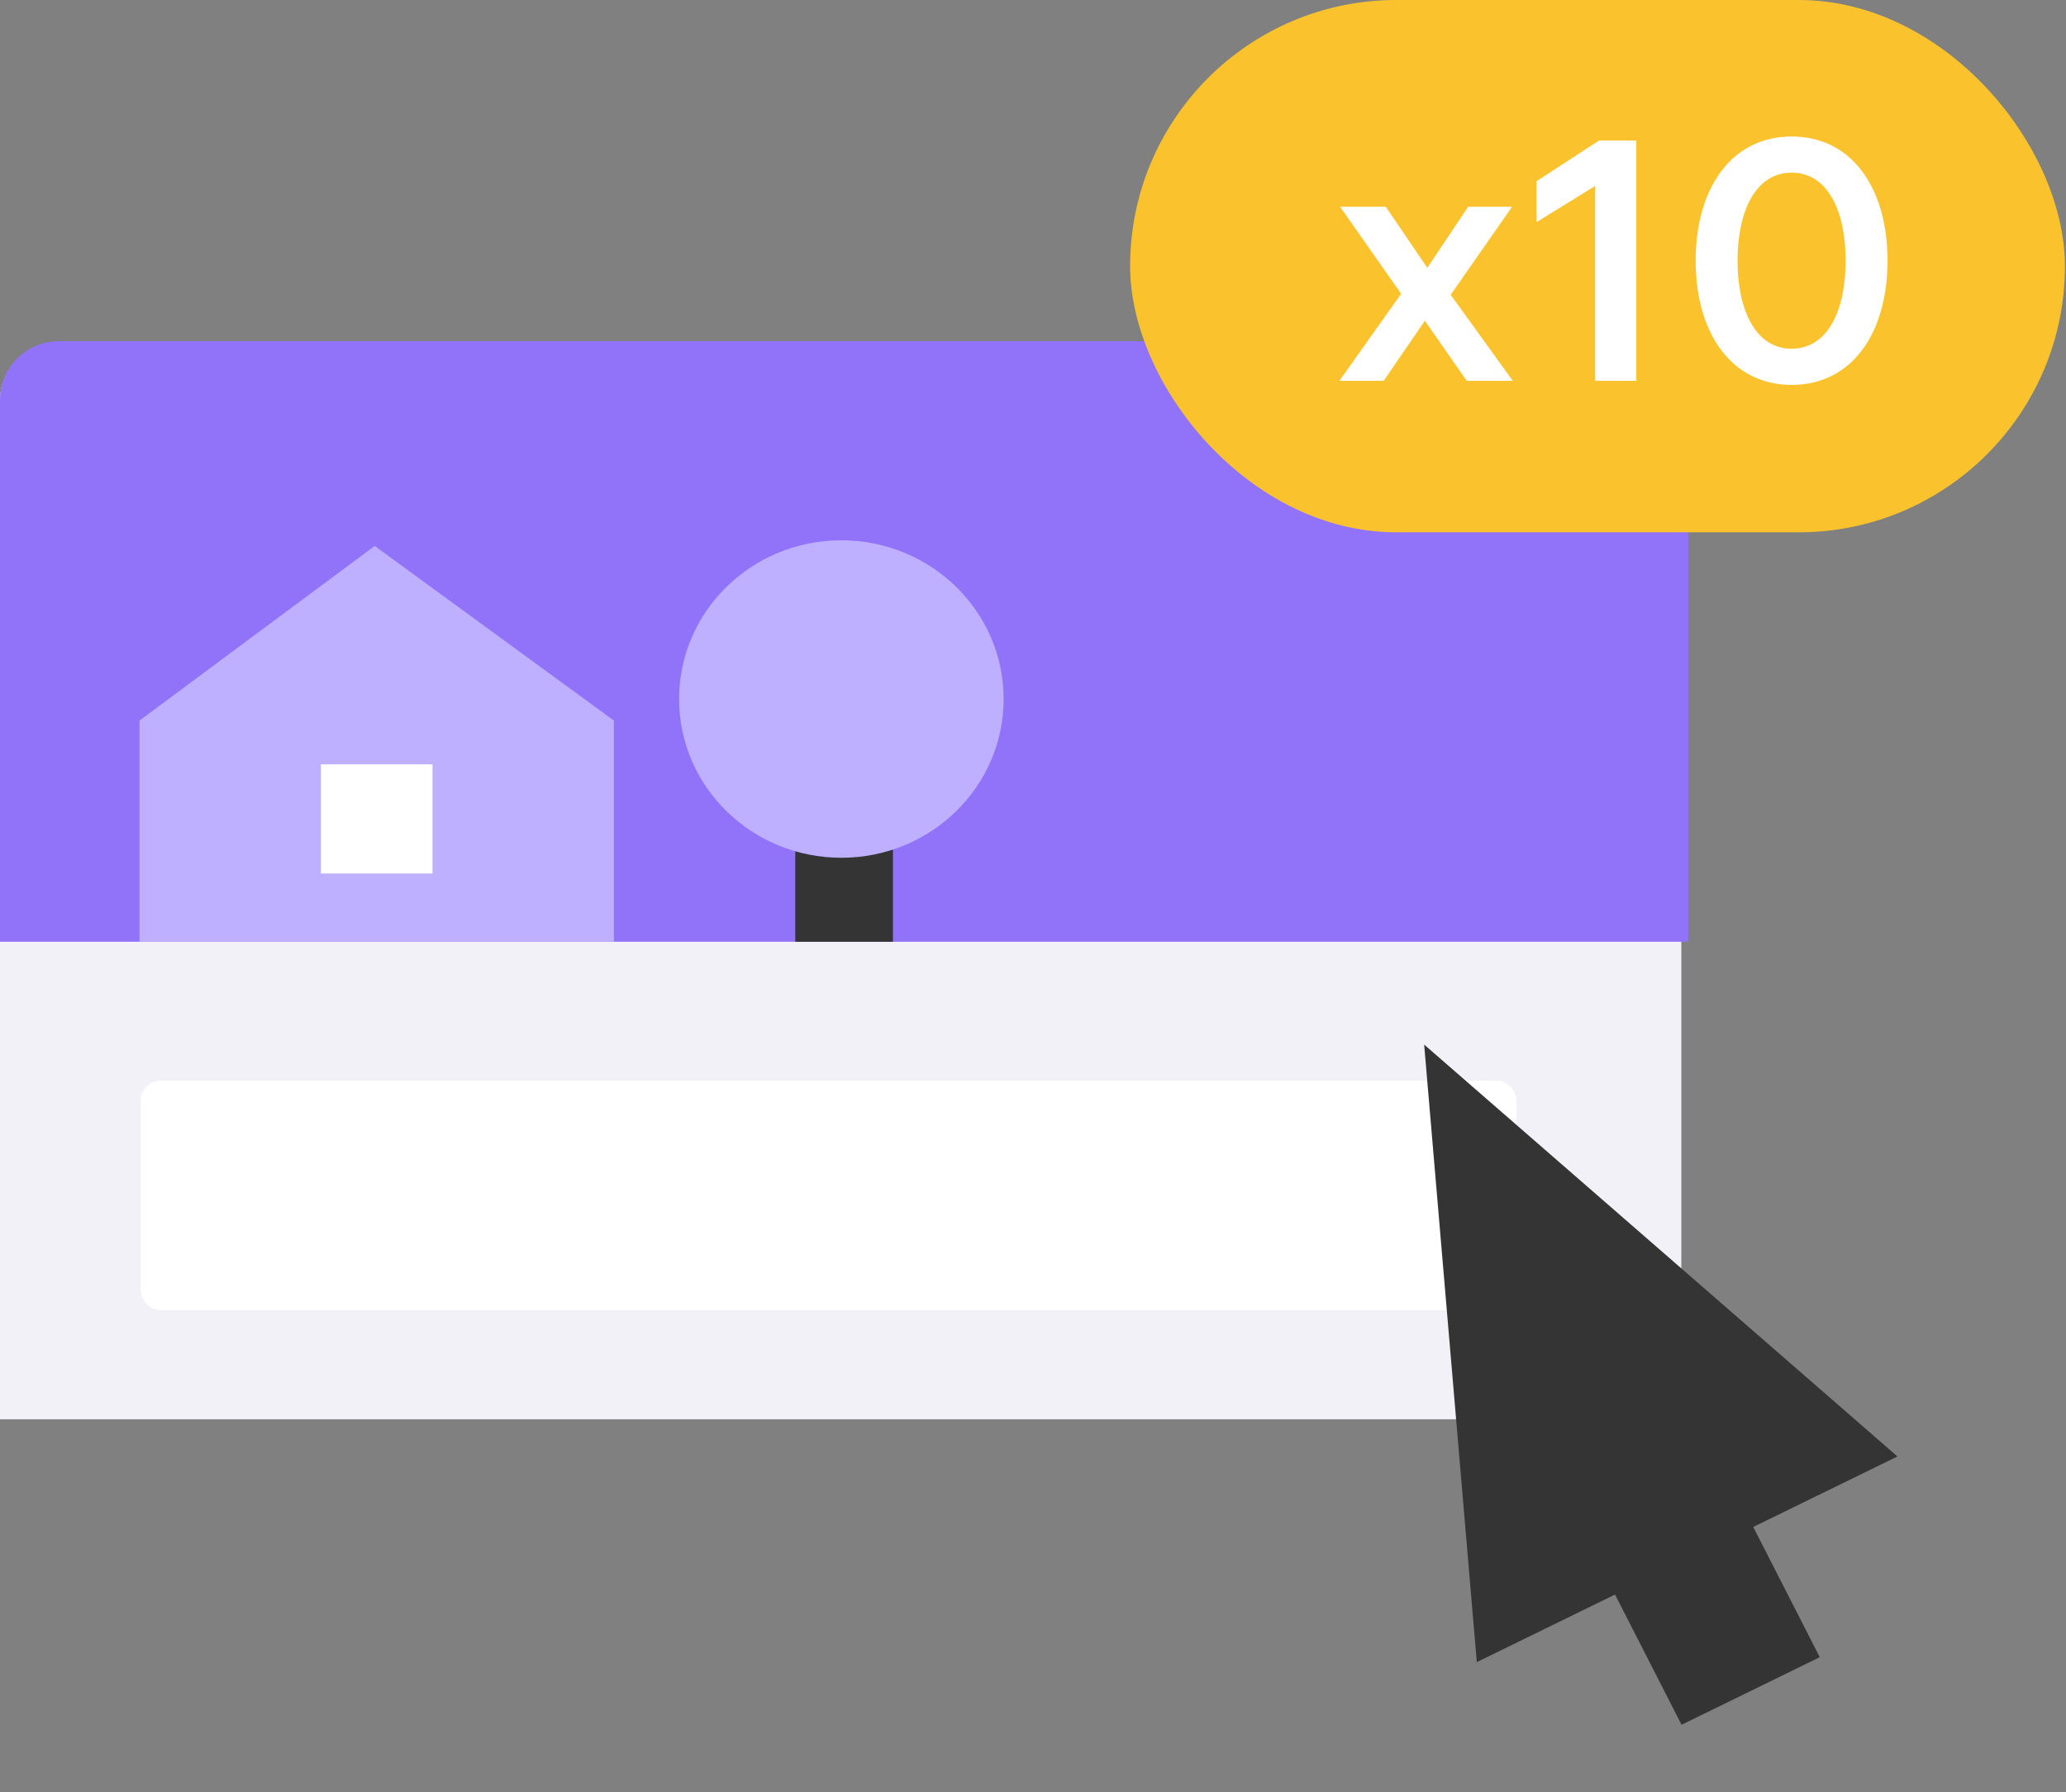 <svg width="242" height="210" viewBox="0 0 242 210" fill="none" xmlns="http://www.w3.org/2000/svg">
<rect x="0" y="0" width="242" height="210" fill="#808080" stroke="none"/>
<path d="M0 46.967C0 43.164 3.083 40.081 6.886 40.081H190.055C193.859 40.081 196.942 43.164 196.942 46.967V166.29H0V46.967Z" fill="#F3F1F8"/>
<path d="M0 46.865C0 43.062 3.083 39.978 6.886 39.978H190.862C194.665 39.978 197.748 43.062 197.748 46.865V110.341H0V46.865Z" fill="#9173FA"/>
<path d="M71.909 84.426V110.34H16.343V84.426L43.891 63.965L71.909 84.426Z" fill="#BEB0FF"/>
<rect x="93.154" y="99.147" width="11.44" height="11.194" fill="#343434"/>
<ellipse cx="98.552" cy="81.902" rx="19.006" ry="18.598" fill="#BEB0FF"/>
<rect x="16.482" y="126.625" width="161.157" height="26.879" rx="2.295" fill="white"/>
<path fill-rule="evenodd" clip-rule="evenodd" d="M166.818 122.388L172.986 194.742L189.176 186.824L196.969 202.082L213.158 194.165L205.364 178.907L222.256 170.646L166.818 122.388Z" fill="#343434"/>
<rect x="132.377" width="109.497" height="62.367" rx="31.183" fill="#FAC32D"/>
<path d="M171.804 44.616H177.197L169.925 34.541L177.116 24.227H171.968L167.187 31.383L162.325 24.227H156.973L164.123 34.421L156.891 44.616H162.08L166.901 37.58L171.804 44.616Z" fill="white"/>
<path d="M191.669 16.471H187.297L179.984 21.229V26.026L186.848 21.788V44.616H191.669V16.471Z" fill="white"/>
<path d="M209.858 15.991C202.871 15.991 198.622 21.988 198.622 30.544C198.622 39.099 202.871 45.096 209.858 45.096C216.885 45.096 221.093 39.099 221.093 30.544C221.093 21.988 216.885 15.991 209.858 15.991ZM209.858 40.858C205.649 40.858 203.525 36.34 203.525 30.544C203.525 24.747 205.649 20.229 209.858 20.229C214.107 20.229 216.19 24.747 216.19 30.544C216.19 36.34 214.107 40.858 209.858 40.858Z" fill="white"/>
<rect x="37.589" y="89.552" width="13.074" height="12.793" fill="white"/>
</svg>
